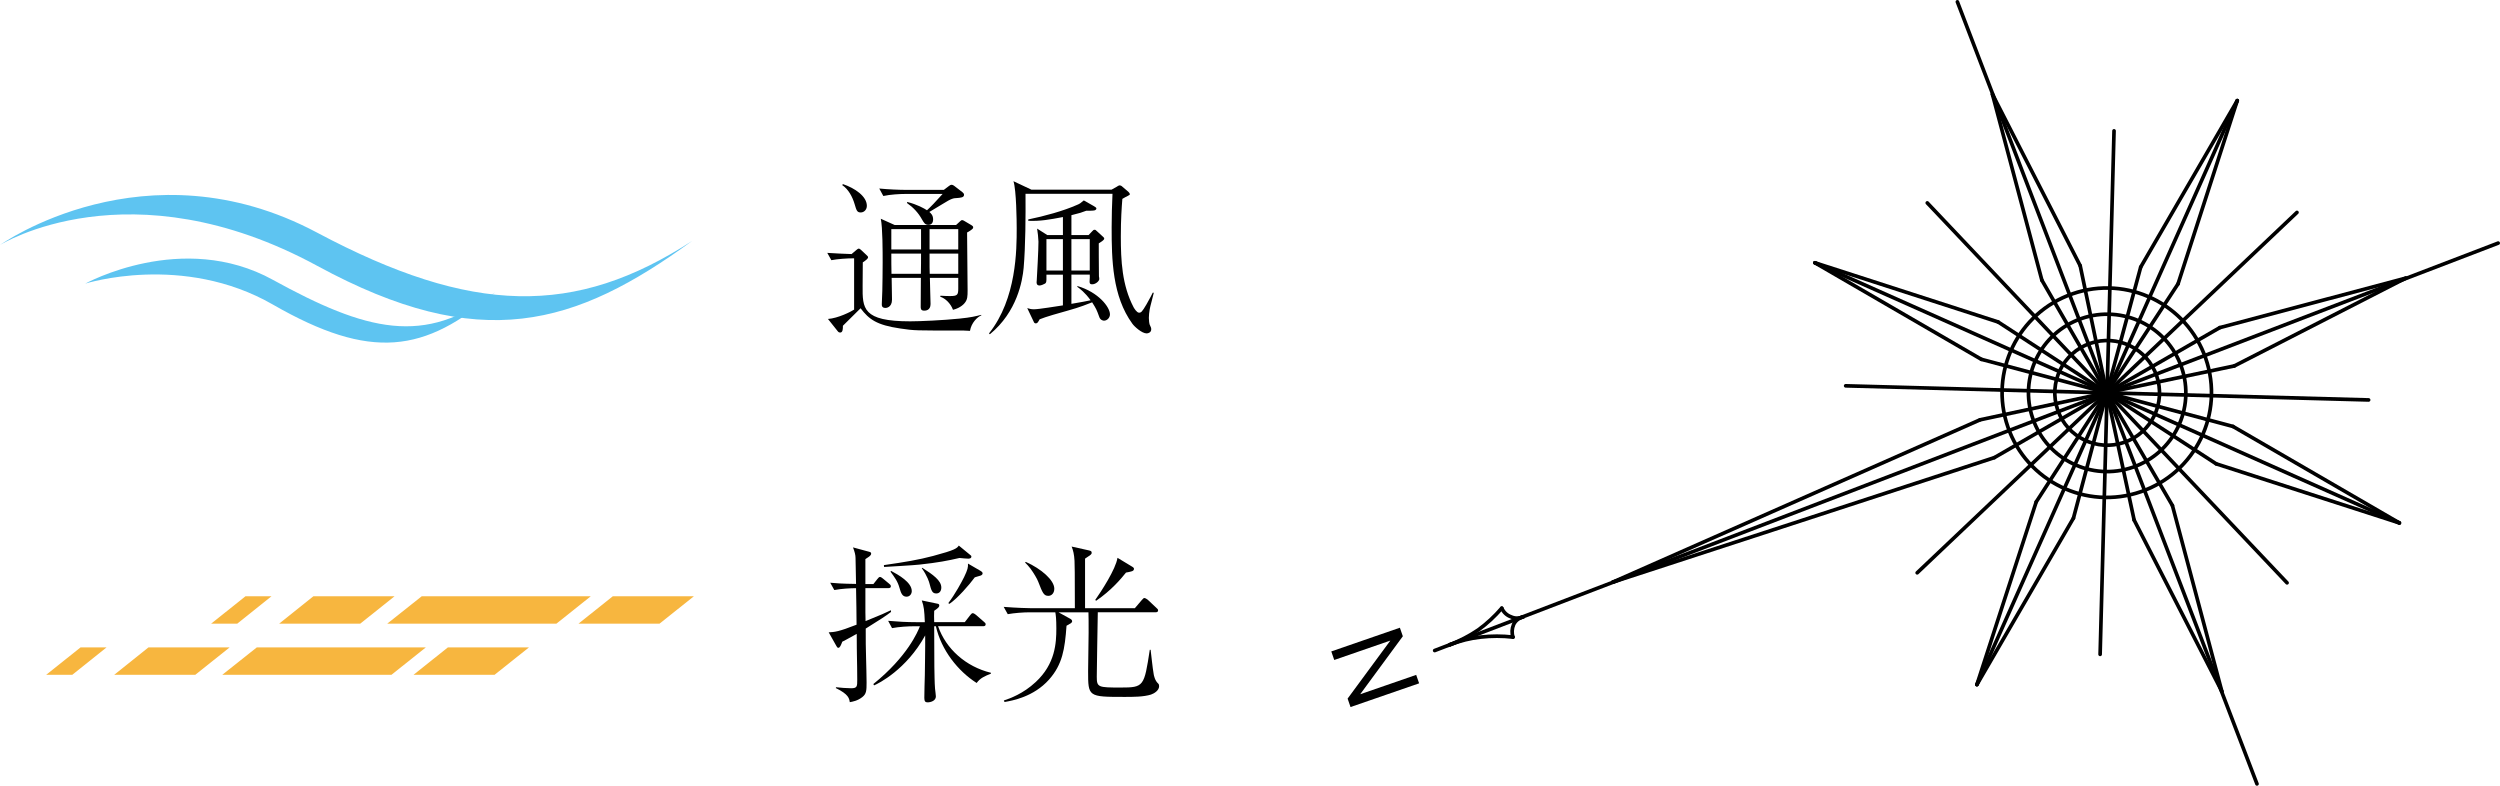<?xml version="1.0" encoding="UTF-8"?><svg xmlns="http://www.w3.org/2000/svg" viewBox="0 0 225.233 70.79"><defs><style>.cls-1{fill:#5ec4f1;}.cls-2{isolation:isolate;}.cls-3{mix-blend-mode:multiply;}.cls-4{fill:none;stroke:#000;stroke-linecap:round;stroke-linejoin:round;stroke-width:.331px;}.cls-5{fill:#f7b63f;}</style></defs><g class="cls-2"><g id="_レイヤー_2"><g id="_レイヤー_6"><line class="cls-4" x1="130.636" y1="58.08" x2="225.067" y2="21.902"/><line class="cls-4" x1="178.106" y1="61.677" x2="201.561" y2="9.066"/><line class="cls-4" x1="216.167" y1="47.113" x2="163.513" y2="23.675"/><line class="cls-4" x1="172.726" y1="51.605" x2="206.94" y2="19.139"/><line class="cls-4" x1="190.46" y1="11.791" x2="189.207" y2="58.952"/><line class="cls-4" x1="206.048" y1="52.508" x2="173.635" y2="18.28"/><line class="cls-4" x1="213.395" y1="36.032" x2="166.284" y2="34.76"/><path class="cls-4" d="M187.524,28.698c3.699-1.278,7.738.683,9.015,4.382,1.28,3.699-.684,7.738-4.382,9.015-3.698,1.282-7.733-.683-9.015-4.384-1.28-3.698.683-7.732,4.382-9.013"/><path class="cls-4" d="M188.298,30.939c2.463-.851,5.149.453,6,2.914.851,2.463-.453,5.149-2.916,6-2.46.848-5.147-.453-5.997-2.916-.854-2.461.453-5.147,2.913-5.999"/><line class="cls-4" x1="145.305" y1="52.445" x2="178.386" y2="37.823"/><line class="cls-4" x1="189.806" y1="35.38" x2="178.386" y2="37.823"/><line class="cls-4" x1="145.305" y1="52.445" x2="179.676" y2="41.229"/><line class="cls-4" x1="189.806" y1="35.38" x2="179.676" y2="41.229"/><line class="cls-4" x1="189.806" y1="35.38" x2="192.271" y2="46.851"/><line class="cls-4" x1="200.176" y1="62.295" x2="195.719" y2="45.544"/><line class="cls-4" x1="189.806" y1="35.38" x2="195.719" y2="45.544"/><line class="cls-4" x1="189.806" y1="35.38" x2="201.299" y2="32.967"/><line class="cls-4" x1="216.736" y1="25.06" x2="199.989" y2="29.517"/><line class="cls-4" x1="189.806" y1="35.38" x2="199.989" y2="29.517"/><line class="cls-4" x1="179.506" y1="8.499" x2="187.411" y2="23.941"/><line class="cls-4" x1="189.806" y1="35.38" x2="187.411" y2="23.941"/><line class="cls-4" x1="179.506" y1="8.499" x2="183.961" y2="25.248"/><line class="cls-4" x1="189.806" y1="35.38" x2="183.961" y2="25.248"/><line class="cls-4" x1="216.167" y1="47.113" x2="199.661" y2="41.786"/><line class="cls-4" x1="189.806" y1="35.38" x2="199.661" y2="41.786"/><line class="cls-4" x1="216.167" y1="47.113" x2="201.176" y2="38.42"/><line class="cls-4" x1="189.806" y1="35.38" x2="201.176" y2="38.42"/><line class="cls-4" x1="178.106" y1="61.677" x2="183.45" y2="45.217"/><line class="cls-4" x1="189.806" y1="35.38" x2="183.45" y2="45.217"/><line class="cls-4" x1="178.106" y1="61.677" x2="186.804" y2="46.68"/><line class="cls-4" x1="189.806" y1="35.38" x2="186.804" y2="46.68"/><line class="cls-4" x1="163.513" y1="23.675" x2="180.019" y2="29.009"/><line class="cls-4" x1="189.806" y1="35.38" x2="180.019" y2="29.009"/><line class="cls-4" x1="163.513" y1="23.675" x2="178.508" y2="32.373"/><line class="cls-4" x1="189.806" y1="35.38" x2="178.508" y2="32.373"/><line class="cls-4" x1="201.561" y1="9.066" x2="196.227" y2="25.573"/><line class="cls-4" x1="189.806" y1="35.38" x2="196.227" y2="25.573"/><line class="cls-4" x1="201.561" y1="9.066" x2="192.863" y2="24.063"/><line class="cls-4" x1="189.806" y1="35.38" x2="192.863" y2="24.063"/><line class="cls-4" x1="216.736" y1="25.06" x2="201.299" y2="32.967"/><line class="cls-4" x1="200.176" y1="62.295" x2="192.271" y2="46.851"/><line class="cls-4" x1="130.636" y1="58.08" x2="129.256" y2="58.609"/><path class="cls-4" d="M186.725,26.468c4.923-1.704,10.295.905,11.997,5.826,1.702,4.926-.909,10.298-5.832,12.001-4.924,1.704-10.292-.91-11.994-5.83-1.706-4.924.906-10.295,5.829-11.996"/><path class="cls-4" d="M130.636,58.08c.911-.354,1.77-.803,2.55-1.333h0c.769-.558,1.479-1.217,2.112-1.953h0"/><path class="cls-4" d="M135.298,54.793c.162.369.463.647.825.774h0c.343.165.744.167,1.117,0h0"/><path class="cls-4" d="M136.311,57.399c-.965-.112-1.939-.112-2.9-.003h0c-.931.099-1.864.33-2.775.685h0"/><path class="cls-4" d="M137.24,55.567c-.393.104-.712.354-.874.696h0c-.159.375-.178.783-.055,1.136h0"/><line class="cls-4" x1="203.338" y1="70.624" x2="176.347" y2=".166"/><path d="M126.386,57.323l-3.842,5.224,5.045-1.745.264.762-6.18,2.137-.263-.762,3.85-5.227-5.054,1.748-.266-.77,6.179-2.137.267.77Z"/><path d="M87.388,29.809c-.352-.031-.75-.031-.995-.031-3.857,0-3.994.015-5.295-.184-2.097-.306-2.801-.811-3.566-1.821-.26.245-1.362,1.347-1.592,1.576,0,.26,0,.612-.245.612-.046,0-.138-.015-.199-.092l-.903-1.133c.903-.061,2.081-.658,2.357-.842v-4.622c-.673,0-1.485.061-2.051.168l-.367-.658c.582.046,1.729.092,2.189.107l.398-.337c.123-.107.184-.153.26-.153.061,0,.138.076.184.107l.505.475c.092.076.138.138.138.199,0,.138-.229.291-.474.459,0,.168,0,.367-.015,2.112-.015,2.036-.015,3.199,4.285,3.199.903,0,2.923-.092,4.438-.245,1.071-.107,1.454-.214,1.959-.337l.015.046c-.367.138-.903.673-1.025,1.393ZM77.547,19.141c-.337,0-.383-.184-.551-.75-.199-.674-.566-1.347-1.117-1.714l.061-.092c1.086.367,2.158,1.102,2.158,1.959,0,.352-.26.597-.551.597ZM86.225,17.841c-.322.015-.475.015-1.301.536-.046.031-1.025.627-1.194.719.138.123.337.291.337.673,0,.291-.138.49-.429.49s-.398-.184-.582-.505c-.321-.582-.781-1.071-1.332-1.454v-.107c.918.229,1.531.582,1.791.75.321-.291.765-.75,1.408-1.469h-3.382c-.459,0-1.332.046-1.959.184l-.367-.673c.811.077,1.745.123,2.541.123h3.275l.444-.337c.076-.061.168-.123.26-.123s.214.077.245.107l.735.566c.092.077.138.138.138.23,0,.245-.291.26-.627.291ZM87.556,20.672c-.061.061-.26.184-.428.275,0,.75.046,4.393.046,5.219,0,.52-.015.811-.229,1.087-.046.076-.383.49-1.087.658-.214-.582-.704-1.041-1.148-1.178l.015-.092c.444.031.689.031.888.031.658,0,.719-.122.719-.689v-.949h-2.556c0,.352.061,2.158.061,2.357,0,.597-.474.597-.582.597-.306,0-.306-.214-.306-.352,0-.612.015-1.959.015-2.602h-2.632c0,.275.031,1.653.031,1.959,0,.735-.551.75-.582.75-.337,0-.337-.214-.337-.337,0-.337.046-.872.046-1.194.015-.582.031-1.791.031-2.571,0-.964,0-3.137-.168-3.933l1.255.566h5.525l.383-.352c.046-.046.107-.092.168-.092.046,0,.123.031.168.061l.673.398c.061.046.153.092.153.184,0,.122-.077.153-.123.199ZM82.98,20.641h-2.678v1.836h2.678v-1.836ZM80.302,22.845c0,.612,0,1.209.015,1.821h2.648c.015-.291.015-1.561.015-1.821h-2.678ZM86.332,20.641h-2.586v1.836h2.586v-1.836ZM86.332,22.845h-2.586c0,1.285,0,1.438.015,1.821h2.571v-1.821Z"/><path d="M103.581,27.865c-.046.26-.077.566-.077.781s.046.551.061.566c.138.291.153.337.153.459,0,.276-.26.367-.413.367-.428,0-1.102-.612-1.286-.872-1.806-2.479-1.867-5.77-1.867-8.678,0-1.025.031-2.005.076-3.03h-7.836c.015,1.974,0,4.729-.168,6.673-.107,1.163-.582,3.964-3.045,5.984l-.077-.076c2.495-3.137,2.495-7.545,2.495-9.489,0-.643-.031-3.413-.291-4.224l1.622.765h7.208l.52-.291.077-.061c.076-.015.092-.015.153-.046l.153.061.628.536c.046.061.122.123.122.214,0,.031-.015.061-.168.138-.168.076-.291.153-.505.275-.061.75-.138,1.852-.138,3.382,0,2.188.107,4.392,1.148,6.382.061.107.291.49.49.49.184,0,.26-.046.674-.75.383-.673.474-.872.566-1.056l.092.015c-.046.245-.337,1.27-.367,1.485ZM99.465,28.89c-.107,0-.337-.061-.429-.337-.245-.673-.275-.735-.643-1.316-.306.122-1.087.444-2.204.75-.674.184-2.02.566-2.525.781-.153.275-.199.367-.352.367-.076,0-.153-.061-.168-.122l-.597-1.255c.199.061.352.107.597.107.459,0,2.066-.275,2.617-.352v-2.77h-1.484v.444c0,.26-.061.321-.138.367-.076.046-.337.168-.474.168-.275,0-.275-.214-.275-.291,0-.046,0-.061.015-.199.031-.566.153-2.678.153-3.459,0-.229-.076-.964-.122-1.178l.918.582h1.408v-1.622c-1.209.229-2.035.383-3.122.337v-.123c1.439-.291,3.168-.765,4.408-1.316.229-.092.306-.153.597-.398l.888.505c.184.107.245.153.245.229s-.092.153-.184.168c-.092.031-.612.031-.734.031-.352.138-.628.23-1.332.398v1.791h1.546l.322-.337c.122-.123.122-.138.229-.138.061,0,.092.015.199.123l.551.505c.076.076.107.092.107.168,0,.138-.321.322-.49.428,0,.291,0,1.775.015,2.969.015.031.031.199.031.245,0,.168-.306.474-.643.474-.23,0-.23-.138-.23-.26.015-.214.031-.536.015-.612h-1.653v2.632c.857-.138,1.347-.245,1.729-.321-.505-.704-.979-1.056-1.194-1.209v-.076c1.898.551,2.938,1.898,2.938,2.556,0,.306-.26.566-.536.566ZM95.761,21.544h-1.484v2.831h1.484v-2.831ZM98.179,21.544h-1.653v2.831h1.653v-2.831Z"/><path d="M77.996,56.635c0,1.148,0,1.668.031,2.617.015.765.046,1.607.046,2.234,0,.735-.015,1.026-.383,1.316-.428.337-.872.413-1.132.459-.046-.321-.092-.704-1.255-1.27l.015-.076c.337.046,1.041.092,1.362.092.551,0,.551-.168.551-.765,0-.291-.015-1.913-.031-2.342,0-.367-.015-.474-.015-1.791-.903.505-1.087.597-1.301.704-.122.321-.214.551-.352.551-.092,0-.138-.076-.199-.199l-.673-1.194c.536-.031.872-.046,2.51-.689,0-.505,0-.612-.015-1.531-.015-.582-.015-1.178-.031-1.76-.474,0-1.332.046-1.959.168l-.367-.658c.459.046,1.072.092,2.326.107,0-.413-.046-2.005-.046-2.342,0-.245-.077-.566-.229-.949l1.469.398c.092.031.168.046.168.168,0,.199-.352.367-.52.49v2.25h.719l.352-.444c.092-.122.168-.199.245-.199.092,0,.214.107.291.168l.536.444c.076.061.153.123.153.229,0,.138-.123.168-.229.168h-2.066v2.188q0,.337.015.781c1.454-.582,1.806-.75,2.281-.979l.015.153c-.429.337-1.072.75-2.281,1.5ZM87.99,61.533c-1.684-1.072-3.183-2.954-3.673-5.112h-.153c0,.582.015,3.137.015,3.658.015.643.015,1.377.061,1.959.015.123.076.612.076.704,0,.383-.444.536-.75.536-.199,0-.291-.092-.291-.398,0-.566.031-1.485.046-2.051,0-.398.046-2.571.031-3.581-1.684,3.076-4.224,4.346-4.607,4.5l-.061-.122c3.076-2.479,4.01-4.729,4.193-5.204h-.536c-.474,0-1.347.046-1.974.168l-.352-.658c.842.076,1.699.122,2.541.122h.765c-.046-1.086-.076-1.377-.275-1.959l1.393.291c.107.015.184.046.184.168,0,.138-.107.229-.459.474-.015.184-.015.719,0,1.025h2.755l.474-.612c.092-.107.153-.199.245-.199s.23.107.291.153l.719.627c.092.076.153.123.153.229,0,.138-.123.168-.23.168h-4.056c.704,2.035,2.495,3.643,4.76,4.193v.077c-.551.229-.949.383-1.286.842ZM87.209,50.33c-.168,0-.428-.031-.765-.061-1.056.245-1.913.413-3.597.597-.505.061-2.74.184-3.199.214l-.015-.168c1.913-.275,3.107-.474,4.438-.826,2.005-.536,2.143-.689,2.311-.934l1.025.842c.076.061.107.077.107.153,0,.184-.23.184-.306.184ZM81.669,53.758c-.398,0-.505-.367-.627-.781-.168-.612-.444-.964-.811-1.469l.046-.076c.658.352,1.867,1.025,1.867,1.821,0,.245-.168.505-.474.505ZM84.347,53.467c-.367,0-.444-.275-.612-.918-.015-.076-.184-.658-.689-1.362l.046-.031c.964.612,1.714,1.148,1.714,1.775,0,.306-.153.536-.459.536ZM88.28,51.876c-.076.031-.398.107-.459.138-.49.673-1.576,1.913-2.281,2.387l-.107-.061c.627-.826,1.209-1.913,1.423-2.342.337-.704.367-.888.352-1.224l1.133.658c.092.061.184.107.184.229,0,.138-.168.199-.245.214Z"/><path d="M103.709,62.573c-.689.214-1.592.214-2.403.214-3.275,0-3.275-.015-3.275-2.311,0-.551.046-2.984.046-3.474,0-.888,0-1.546-.015-1.836h-2.694l1.025.566c.092.046.199.123.199.229,0,.077-.031.123-.107.184-.138.076-.229.138-.398.229-.153,2.112-.367,3.49-1.576,4.852-1.393,1.561-3.306,1.898-4.01,2.02l-.061-.138c.551-.184,1.729-.597,2.877-1.668,1.76-1.637,1.852-3.505,1.852-4.821,0-.842-.046-1.209-.092-1.454h-2.326c-.536,0-1.377.061-1.959.168l-.367-.658c1.148.092,2.265.122,2.541.122h3.872c0-3.413-.015-3.795-.031-4.27-.031-.582-.123-.949-.26-1.286l1.515.337c.184.046.291.061.291.214s-.031.153-.597.536v4.469h4.484l.627-.735c.153-.168.168-.184.245-.184s.245.122.291.153l.781.735c.092.076.153.138.153.229,0,.138-.123.168-.23.168h-5.203c-.015,1.194-.092,4.913-.092,5.8,0,.964.122.979,2.158.979,2.081,0,2.112-.092,2.617-3.398h.077c.076.612.168,1.576.275,2.189.015.107.107.582.398.842.076.061.092.168.092.245,0,.383-.444.658-.719.75ZM94.45,53.682c-.413,0-.521-.26-.918-1.286-.107-.275-.398-.765-.689-1.163-.184-.245-.337-.398-.49-.551l.061-.061c1.408.628,2.571,1.653,2.571,2.418,0,.383-.23.643-.536.643ZM101.934,51.478c-.138.046-.26.061-.49.107-.413.52-1.316,1.607-2.694,2.541l-.077-.077c.521-.735,1.852-2.77,2.005-3.795l1.24.75c.214.122.245.168.245.245,0,.138-.107.199-.229.229Z"/><g class="cls-3"><polygon class="cls-5" points="50.126 56.19 34.884 56.19 37.993 53.721 53.223 53.721 50.126 56.19"/><polygon class="cls-5" points="59.415 56.19 52.114 56.19 55.208 53.721 62.514 53.721 59.415 56.19"/><polygon class="cls-5" points="32.452 56.19 25.147 56.19 28.232 53.721 35.545 53.721 32.452 56.19"/><polygon class="cls-5" points="21.371 56.19 19.018 56.19 22.115 53.721 24.458 53.721 21.371 56.19"/><polygon class="cls-5" points="35.265 60.797 20.023 60.797 23.132 58.329 38.362 58.329 35.265 60.797"/><polygon class="cls-5" points="44.554 60.797 37.253 60.797 40.347 58.329 47.653 58.329 44.554 60.797"/><polygon class="cls-5" points="17.591 60.797 10.286 60.797 13.371 58.329 20.684 58.329 17.591 60.797"/><polygon class="cls-5" points="6.51 60.797 4.157 60.797 7.254 58.329 9.597 58.329 6.51 60.797"/></g><g class="cls-3"><path class="cls-1" d="M62.368,21.697c-10.555,7.686-19.083,10.242-33.772,2.262C11.66,14.757,0,22.072,0,22.072c0,0,13.111-9.345,28.55-1.124,13.964,7.439,23.262,7.608,33.817.75"/><path class="cls-1" d="M44.61,26.322c-6.326,5.489-11.208,6.181-20.017,1.122-8.135-4.685-16.914-1.89-16.914-1.89,0,0,8.753-4.844,16.91-.341,8.389,4.611,13.701,6.014,20.02,1.109"/></g></g></g></g></svg>